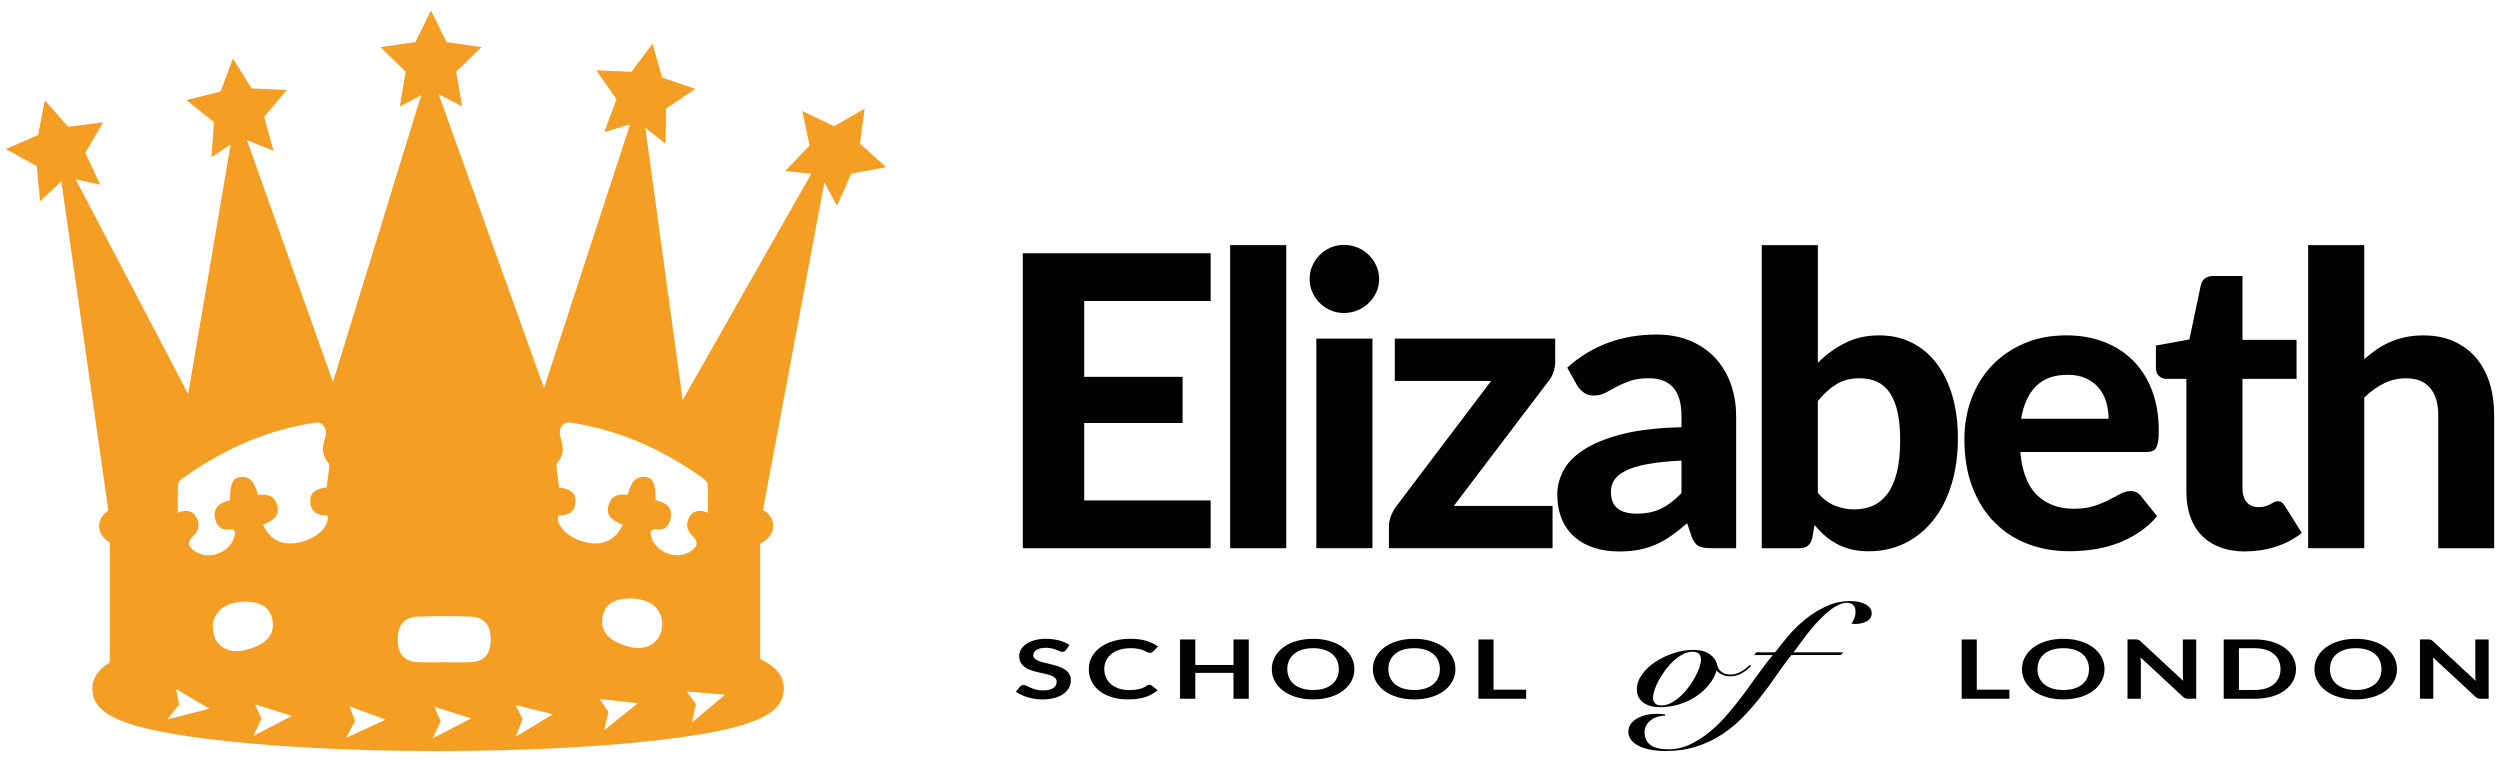 <?xml version="1.0" encoding="UTF-8"?>
<svg id="Layer_1" data-name="Layer 1" xmlns="http://www.w3.org/2000/svg" viewBox="0 0 1118.24 340.62">
  <defs>
    <style>
      .cls-1 {
        fill: #020202;
      }

      .cls-2 {
        fill: #f49f23;
      }
    </style>
  </defs>
  <g>
    <g>
      <path class="cls-1" d="M484.96,134.64v33.92h44.01v20.64h-44.01v34.64h56.56v21.37h-84.02V113.27h84.02v21.37h-56.56Z"/>
      <path class="cls-1" d="M575.34,109.64v135.57h-25.1V109.64h25.1Z"/>
      <path class="cls-1" d="M616.89,124.82c0,2.12-.42,4.09-1.27,5.91-.85,1.82-1.98,3.42-3.41,4.82-1.43,1.4-3.09,2.49-5,3.27-1.91.79-3.96,1.18-6.14,1.18-2.06,0-4.02-.39-5.86-1.18-1.85-.79-3.47-1.88-4.87-3.27-1.4-1.39-2.5-3-3.32-4.82-.82-1.82-1.23-3.79-1.23-5.91s.41-4.11,1.23-5.96c.82-1.85,1.92-3.47,3.32-4.87,1.39-1.39,3.02-2.48,4.87-3.27,1.85-.79,3.8-1.18,5.86-1.18,2.18,0,4.23.39,6.14,1.18,1.91.79,3.58,1.88,5,3.27,1.43,1.4,2.56,3.02,3.41,4.87.85,1.85,1.27,3.83,1.27,5.96ZM613.89,151.46v93.75h-25.1v-93.75h25.1Z"/>
      <path class="cls-1" d="M695.64,161.65c0,1.76-.3,3.47-.91,5.14-.61,1.67-1.4,3.02-2.36,4.05l-42.1,55.47h44.19v18.91h-73.2v-10.37c0-1.03.29-2.33.86-3.91.57-1.58,1.38-3.06,2.41-4.46l42.46-56.1h-43.1v-18.91h71.74v10.18Z"/>
      <path class="cls-1" d="M701,164.46c5.51-4.97,11.61-8.68,18.28-11.14,6.67-2.46,13.88-3.68,21.64-3.68,5.58,0,10.56.91,14.96,2.73,4.4,1.82,8.12,4.35,11.18,7.59,3.06,3.24,5.41,7.11,7.05,11.59,1.64,4.49,2.46,9.4,2.46,14.73v58.92h-11.46c-2.36,0-4.17-.33-5.41-1-1.24-.67-2.26-2.06-3.05-4.18l-2-6c-2.36,2.06-4.65,3.88-6.86,5.46-2.21,1.58-4.5,2.9-6.86,3.96-2.36,1.06-4.9,1.86-7.59,2.41-2.7.55-5.71.82-9.05.82-4.12,0-7.88-.55-11.27-1.64-3.4-1.09-6.32-2.71-8.77-4.86-2.46-2.15-4.35-4.83-5.68-8.05-1.33-3.21-2-6.91-2-11.09,0-3.45.88-6.91,2.64-10.37,1.76-3.45,4.77-6.59,9.05-9.41s9.97-5.15,17.09-7c7.12-1.85,16.05-2.89,26.78-3.14v-4.82c0-5.88-1.24-10.2-3.73-12.96-2.49-2.76-6.06-4.14-10.73-4.14-3.45,0-6.34.41-8.64,1.23-2.31.82-4.32,1.7-6.05,2.64-1.73.94-3.35,1.82-4.86,2.64-1.52.82-3.27,1.23-5.27,1.23-1.76,0-3.23-.44-4.41-1.32-1.18-.88-2.17-1.92-2.95-3.14l-4.46-8ZM752.11,206.02c-6.13.3-11.22.83-15.28,1.59-4.06.76-7.29,1.74-9.68,2.96-2.4,1.21-4.09,2.59-5.09,4.14-1,1.55-1.5,3.23-1.5,5.05,0,3.64,1.01,6.21,3.05,7.73,2.03,1.52,4.87,2.27,8.5,2.27,4.18,0,7.8-.74,10.87-2.23,3.06-1.49,6.11-3.8,9.14-6.96v-14.55Z"/>
      <path class="cls-1" d="M813.12,162.28c3.7-3.7,7.79-6.67,12.27-8.91,4.49-2.24,9.52-3.36,15.1-3.36s10.26,1.08,14.59,3.23c4.33,2.15,8.03,5.23,11.09,9.23,3.06,4,5.42,8.84,7.09,14.5,1.67,5.67,2.5,12.02,2.5,19.05,0,7.58-.96,14.47-2.87,20.69-1.91,6.21-4.62,11.53-8.14,15.96-3.51,4.43-7.71,7.85-12.59,10.27-4.88,2.42-10.32,3.64-16.32,3.64-2.91,0-5.52-.29-7.82-.86-2.3-.58-4.42-1.38-6.36-2.41-1.94-1.03-3.73-2.26-5.36-3.68-1.64-1.42-3.18-3.02-4.64-4.77l-1,5.64c-.42,1.76-1.12,2.99-2.09,3.68-.97.7-2.27,1.05-3.91,1.05h-16.64V109.64h25.1v52.65ZM813.12,220.48c2.36,2.73,4.92,4.64,7.68,5.73,2.76,1.09,5.62,1.64,8.59,1.64s5.89-.56,8.41-1.68c2.51-1.12,4.68-2.91,6.5-5.36,1.82-2.46,3.21-5.65,4.18-9.59.97-3.94,1.46-8.7,1.46-14.28,0-4.97-.39-9.2-1.18-12.69-.79-3.48-1.95-6.35-3.5-8.59-1.55-2.24-3.44-3.88-5.68-4.91-2.24-1.03-4.85-1.55-7.82-1.55-3.94,0-7.35.86-10.23,2.59-2.88,1.73-5.68,4.26-8.41,7.59v41.1Z"/>
      <path class="cls-1" d="M903.68,202.2c.79,8.79,3.29,15.22,7.5,19.28,4.21,4.06,9.71,6.09,16.5,6.09,3.45,0,6.44-.41,8.96-1.23,2.51-.82,4.73-1.73,6.64-2.73,1.91-1,3.64-1.91,5.18-2.73,1.55-.82,3.08-1.23,4.59-1.23,1.94,0,3.45.73,4.55,2.18l7.27,9.09c-2.67,3.09-5.61,5.65-8.82,7.68-3.21,2.03-6.55,3.64-10,4.82-3.45,1.18-6.94,2-10.46,2.46-3.52.46-6.91.68-10.18.68-6.55,0-12.66-1.08-18.32-3.23-5.67-2.15-10.61-5.33-14.82-9.55-4.22-4.21-7.53-9.44-9.96-15.68-2.42-6.24-3.64-13.49-3.64-21.73,0-6.37,1.05-12.37,3.14-18,2.09-5.64,5.11-10.55,9.05-14.73,3.94-4.18,8.73-7.5,14.37-9.96,5.64-2.46,12-3.68,19.09-3.68,6,0,11.53.95,16.6,2.86,5.06,1.91,9.43,4.68,13.09,8.32,3.67,3.64,6.52,8.11,8.55,13.41,2.03,5.3,3.05,11.35,3.05,18.14,0,1.88-.09,3.42-.27,4.64-.18,1.21-.49,2.18-.91,2.91-.42.73-1,1.23-1.73,1.5-.73.27-1.67.41-2.82.41h-56.19ZM943.15,187.29c0-2.61-.35-5.09-1.04-7.46-.7-2.36-1.8-4.46-3.32-6.27-1.52-1.82-3.42-3.26-5.73-4.32-2.3-1.06-5.06-1.59-8.27-1.59-6,0-10.7,1.7-14.09,5.09-3.4,3.4-5.61,8.25-6.64,14.55h39.1Z"/>
      <path class="cls-1" d="M1004.34,246.67c-4.24,0-8-.62-11.28-1.86-3.27-1.24-6.03-3.01-8.28-5.32-2.24-2.3-3.94-5.09-5.09-8.37-1.15-3.27-1.73-6.97-1.73-11.09v-50.56h-8.82c-1.33,0-2.47-.42-3.41-1.27-.94-.85-1.41-2.12-1.41-3.82v-9.82l15-2.73,5.09-24.28c.67-2.73,2.51-4.09,5.55-4.09h13.09v28.55h24.19v17.46h-24.19v48.92c0,2.61.62,4.67,1.86,6.18,1.24,1.52,3.01,2.27,5.32,2.27,1.21,0,2.24-.14,3.09-.41.85-.27,1.58-.57,2.18-.91.6-.33,1.17-.64,1.68-.91.51-.27,1.05-.41,1.59-.41.73,0,1.33.17,1.82.5.48.33.97.9,1.46,1.68l7.55,12c-3.45,2.73-7.37,4.79-11.73,6.18-4.36,1.39-8.88,2.09-13.55,2.09Z"/>
      <path class="cls-1" d="M1057.53,160.65c1.76-1.58,3.59-3.01,5.5-4.32,1.91-1.3,3.94-2.42,6.09-3.36,2.15-.94,4.46-1.67,6.91-2.18,2.46-.51,5.11-.77,7.96-.77,5.09,0,9.61.88,13.55,2.64,3.94,1.76,7.26,4.21,9.96,7.36,2.7,3.15,4.73,6.91,6.09,11.28,1.36,4.36,2.04,9.15,2.04,14.37v59.56h-25.01v-59.56c0-5.21-1.21-9.26-3.64-12.14-2.42-2.88-6-4.32-10.73-4.32-3.51,0-6.82.76-9.91,2.27-3.09,1.52-6.03,3.64-8.82,6.36v67.38h-25.1V109.64h25.1v51.01Z"/>
    </g>
    <g>
      <g>
        <path class="cls-1" d="M476.68,290.85c-.18.27-.4.46-.64.57-.24.11-.53.17-.87.17s-.71-.09-1.13-.28c-.42-.19-.92-.4-1.49-.63s-1.24-.44-2-.63c-.77-.19-1.67-.29-2.71-.29-.94,0-1.76.08-2.46.25-.7.17-1.29.39-1.76.69-.48.29-.84.65-1.07,1.06-.24.41-.35.86-.35,1.35,0,.62.24,1.14.72,1.56s1.11.77,1.9,1.06c.79.29,1.69.56,2.7.79,1.01.23,2.04.48,3.08.74,1.05.26,2.08.57,3.09.92,1.01.35,1.91.79,2.69,1.32.79.53,1.42,1.18,1.9,1.95.48.77.72,1.71.72,2.81,0,1.2-.28,2.32-.84,3.37-.56,1.04-1.38,1.96-2.47,2.73-1.08.78-2.4,1.39-3.97,1.83-1.56.45-3.35.67-5.36.67-1.16,0-2.3-.08-3.42-.25s-2.2-.4-3.24-.71c-1.03-.31-2-.67-2.9-1.1-.9-.43-1.7-.91-2.4-1.43l1.97-2.37c.18-.17.41-.31.67-.43.26-.12.55-.17.87-.17.42,0,.87.13,1.36.38s1.06.53,1.73.83c.66.31,1.44.58,2.34.83.9.25,1.98.38,3.24.38,1.93,0,3.42-.33,4.48-1,1.06-.67,1.59-1.62,1.59-2.87,0-.7-.24-1.27-.72-1.71-.48-.44-1.11-.81-1.9-1.11-.79-.3-1.69-.55-2.69-.76-1.01-.21-2.03-.43-3.07-.68-1.04-.25-2.07-.54-3.07-.88-1.01-.34-1.91-.79-2.69-1.34-.79-.55-1.42-1.24-1.9-2.06-.48-.83-.72-1.84-.72-3.06,0-.97.26-1.91.79-2.82s1.3-1.73,2.32-2.44c1.02-.71,2.26-1.28,3.74-1.71,1.48-.43,3.17-.64,5.06-.64,2.15,0,4.13.25,5.95.73,1.81.49,3.36,1.17,4.63,2.05l-1.66,2.33Z"/>
        <path class="cls-1" d="M514.16,306.3c.37,0,.69.1.96.31l2.67,2.11c-1.48,1.33-3.29,2.35-5.45,3.06-2.16.71-4.75,1.06-7.77,1.06-2.7,0-5.14-.34-7.29-1.01-2.16-.67-4-1.61-5.53-2.81-1.53-1.2-2.7-2.63-3.51-4.29-.82-1.66-1.22-3.48-1.22-5.45s.45-3.82,1.36-5.48c.91-1.66,2.18-3.09,3.83-4.28,1.65-1.2,3.62-2.13,5.91-2.8,2.29-.67,4.82-1,7.59-1s5.07.32,7.09.95c2.02.63,3.76,1.46,5.2,2.5l-2.27,2.29c-.14.15-.31.28-.52.39-.21.11-.5.17-.87.17s-.78-.11-1.18-.33c-.4-.22-.92-.46-1.54-.72-.62-.26-1.41-.5-2.36-.71-.95-.22-2.15-.33-3.61-.33-1.71,0-3.29.22-4.72.65-1.44.43-2.67,1.05-3.7,1.86-1.03.81-1.84,1.79-2.42,2.94s-.87,2.46-.87,3.9.29,2.82.87,3.98c.58,1.16,1.36,2.14,2.36,2.94.99.8,2.16,1.4,3.5,1.83,1.34.42,2.79.63,4.33.63.92,0,1.76-.04,2.51-.11.75-.07,1.44-.19,2.06-.35.63-.16,1.23-.36,1.79-.61.56-.25,1.12-.56,1.67-.93.17-.11.35-.2.53-.27s.39-.1.6-.1Z"/>
        <path class="cls-1" d="M558.57,312.56h-6.83v-11.59h-17.08v11.59h-6.83v-26.53h6.83v11.41h17.08v-11.41h6.83v26.53Z"/>
        <path class="cls-1" d="M605.8,299.29c0,1.94-.45,3.75-1.34,5.4-.89,1.66-2.14,3.09-3.75,4.3-1.61,1.21-3.55,2.16-5.82,2.83-2.27.68-4.78,1.02-7.53,1.02s-5.27-.34-7.54-1.02c-2.28-.68-4.22-1.62-5.84-2.83-1.62-1.21-2.88-2.64-3.77-4.3-.89-1.66-1.34-3.46-1.34-5.4s.45-3.75,1.34-5.4c.89-1.66,2.15-3.09,3.77-4.3,1.62-1.21,3.57-2.16,5.84-2.83,2.27-.68,4.79-1.02,7.54-1.02s5.26.34,7.53,1.03c2.27.68,4.21,1.63,5.82,2.83,1.61,1.2,2.86,2.64,3.75,4.29.89,1.66,1.34,3.46,1.34,5.4ZM598.84,299.29c0-1.46-.26-2.76-.79-3.92-.53-1.16-1.29-2.14-2.28-2.94-.99-.81-2.19-1.42-3.61-1.85-1.42-.43-3.02-.64-4.8-.64s-3.38.21-4.81.64c-1.43.43-2.64,1.04-3.64,1.85-1,.81-1.77,1.79-2.3,2.94-.54,1.16-.81,2.46-.81,3.92s.27,2.76.81,3.92c.54,1.16,1.31,2.13,2.3,2.94,1,.8,2.21,1.42,3.64,1.84,1.43.43,3.03.64,4.81.64s3.38-.21,4.8-.64c1.42-.43,2.62-1.04,3.61-1.84.99-.8,1.75-1.78,2.28-2.94.53-1.16.79-2.46.79-3.92Z"/>
        <path class="cls-1" d="M651.01,299.29c0,1.94-.45,3.75-1.34,5.4-.89,1.66-2.14,3.09-3.75,4.3-1.61,1.21-3.55,2.16-5.82,2.83-2.27.68-4.78,1.02-7.53,1.02s-5.27-.34-7.54-1.02c-2.28-.68-4.22-1.62-5.84-2.83-1.62-1.21-2.88-2.64-3.77-4.3-.89-1.66-1.34-3.46-1.34-5.4s.45-3.75,1.34-5.4c.89-1.66,2.15-3.09,3.77-4.3,1.62-1.21,3.57-2.16,5.84-2.83,2.27-.68,4.79-1.02,7.54-1.02s5.26.34,7.53,1.03c2.27.68,4.21,1.63,5.82,2.83,1.61,1.2,2.86,2.64,3.75,4.29.89,1.66,1.34,3.46,1.34,5.4ZM644.05,299.29c0-1.46-.26-2.76-.79-3.92-.53-1.16-1.29-2.14-2.28-2.94-.99-.81-2.19-1.42-3.61-1.85-1.42-.43-3.02-.64-4.8-.64s-3.38.21-4.81.64c-1.43.43-2.64,1.04-3.64,1.85-1,.81-1.77,1.79-2.3,2.94-.54,1.16-.81,2.46-.81,3.92s.27,2.76.81,3.92c.54,1.16,1.31,2.13,2.3,2.94,1,.8,2.21,1.42,3.64,1.84,1.43.43,3.03.64,4.81.64s3.38-.21,4.8-.64c1.42-.43,2.62-1.04,3.61-1.84.99-.8,1.75-1.78,2.28-2.94.53-1.16.79-2.46.79-3.92Z"/>
        <path class="cls-1" d="M668.06,308.48h14.58v4.07h-21.36v-26.53h6.77v22.45Z"/>
      </g>
      <g>
        <path class="cls-1" d="M884.22,308.48h14.58v4.07h-21.36v-26.53h6.77v22.45Z"/>
        <path class="cls-1" d="M941.35,299.29c0,1.94-.45,3.75-1.34,5.4-.89,1.66-2.14,3.09-3.75,4.3-1.61,1.21-3.55,2.16-5.82,2.83-2.27.68-4.78,1.02-7.53,1.02s-5.27-.34-7.54-1.02c-2.28-.68-4.22-1.62-5.84-2.83-1.62-1.21-2.88-2.64-3.77-4.3-.89-1.66-1.34-3.46-1.34-5.4s.45-3.75,1.34-5.4c.89-1.66,2.15-3.09,3.77-4.3,1.62-1.21,3.57-2.16,5.84-2.83,2.27-.68,4.79-1.02,7.54-1.02s5.26.34,7.53,1.03c2.27.68,4.21,1.63,5.82,2.83,1.61,1.2,2.86,2.64,3.75,4.29.89,1.66,1.34,3.46,1.34,5.4ZM934.4,299.29c0-1.46-.26-2.76-.79-3.92-.53-1.16-1.29-2.14-2.28-2.94-.99-.81-2.19-1.42-3.61-1.85-1.42-.43-3.02-.64-4.8-.64s-3.38.21-4.81.64c-1.43.43-2.64,1.04-3.64,1.85-1,.81-1.77,1.79-2.3,2.94-.54,1.16-.81,2.46-.81,3.92s.27,2.76.81,3.92c.54,1.16,1.31,2.13,2.3,2.94,1,.8,2.21,1.42,3.64,1.84,1.43.43,3.03.64,4.81.64s3.38-.21,4.8-.64c1.42-.43,2.62-1.04,3.61-1.84.99-.8,1.75-1.78,2.28-2.94.53-1.16.79-2.46.79-3.92Z"/>
        <path class="cls-1" d="M955.93,286.06c.2.02.38.05.54.11.16.05.32.13.47.24.15.1.32.24.5.41l19.12,17.74c-.07-.43-.11-.85-.14-1.26-.02-.41-.04-.79-.04-1.15v-16.13h5.97v26.53h-3.5c-.54,0-.98-.06-1.34-.18-.35-.12-.7-.34-1.03-.66l-19.04-17.67c.05.39.09.78.11,1.16.03.38.04.74.04,1.05v16.29h-5.97v-26.53h3.55c.3,0,.55,0,.75.03Z"/>
        <path class="cls-1" d="M1026.99,299.29c0,1.94-.45,3.73-1.34,5.36-.89,1.63-2.14,3.03-3.75,4.2-1.61,1.17-3.55,2.09-5.82,2.73-2.27.65-4.78.97-7.53.97h-13.9v-26.53h13.9c2.75,0,5.26.33,7.53.98,2.27.65,4.21,1.57,5.82,2.73,1.61,1.17,2.86,2.56,3.75,4.19.89,1.63,1.34,3.41,1.34,5.36ZM1020.06,299.29c0-1.46-.27-2.76-.81-3.92-.54-1.16-1.3-2.13-2.29-2.94-.99-.8-2.2-1.42-3.61-1.84-1.42-.43-3.02-.64-4.8-.64h-7.08v18.68h7.08c1.78,0,3.38-.21,4.8-.64,1.42-.43,2.62-1.04,3.61-1.84.99-.8,1.75-1.78,2.29-2.94.54-1.16.81-2.46.81-3.92Z"/>
        <path class="cls-1" d="M1072.17,299.29c0,1.94-.45,3.75-1.34,5.4-.89,1.66-2.14,3.09-3.75,4.3-1.61,1.21-3.55,2.16-5.82,2.83-2.27.68-4.78,1.02-7.53,1.02s-5.27-.34-7.54-1.02c-2.28-.68-4.22-1.62-5.84-2.83-1.62-1.21-2.88-2.64-3.77-4.3-.89-1.66-1.34-3.46-1.34-5.4s.45-3.75,1.34-5.4c.89-1.66,2.15-3.09,3.77-4.3,1.62-1.21,3.57-2.16,5.84-2.83,2.27-.68,4.79-1.02,7.54-1.02s5.26.34,7.53,1.03c2.27.68,4.21,1.63,5.82,2.83,1.61,1.2,2.86,2.64,3.75,4.29.89,1.66,1.34,3.46,1.34,5.4ZM1065.22,299.29c0-1.46-.26-2.76-.79-3.92-.53-1.16-1.29-2.14-2.28-2.94-.99-.81-2.19-1.42-3.61-1.85-1.42-.43-3.02-.64-4.8-.64s-3.38.21-4.81.64c-1.43.43-2.64,1.04-3.64,1.85-1,.81-1.77,1.79-2.3,2.94-.54,1.16-.81,2.46-.81,3.92s.27,2.76.81,3.92c.54,1.16,1.31,2.13,2.3,2.94,1,.8,2.21,1.42,3.64,1.84,1.43.43,3.03.64,4.81.64s3.38-.21,4.8-.64c1.42-.43,2.62-1.04,3.61-1.84.99-.8,1.75-1.78,2.28-2.94.53-1.16.79-2.46.79-3.92Z"/>
        <path class="cls-1" d="M1086.75,286.06c.2.02.38.05.54.11.16.05.32.13.47.24.15.1.32.24.5.41l19.12,17.74c-.07-.43-.11-.85-.14-1.26-.02-.41-.04-.79-.04-1.15v-16.13h5.97v26.53h-3.5c-.54,0-.98-.06-1.34-.18-.35-.12-.7-.34-1.03-.66l-19.04-17.67c.05.39.09.78.11,1.16.03.38.04.74.04,1.05v16.29h-5.97v-26.53h3.55c.3,0,.55,0,.75.03Z"/>
      </g>
      <g>
        <path class="cls-1" d="M783.22,297.98c-1.15,1.16-2.51,2.2-4.09,3.14-1.58.93-3.31,1.4-5.21,1.4-1.32,0-2.47-.22-3.44-.67-.98-.44-1.87-1.07-2.67-1.87-.69,2.22-1.82,4.33-3.4,6.3-1.58,1.98-3.49,3.71-5.73,5.2-2.24,1.49-4.73,2.67-7.49,3.54-2.76.87-5.63,1.3-8.61,1.3-3.16,0-5.68-.7-7.58-2.1-1.89-1.4-2.84-3.32-2.84-5.77s.77-4.61,2.32-6.77c1.55-2.16,3.56-4.05,6.03-5.67,2.47-1.62,5.19-2.91,8.18-3.87,2.98-.96,5.91-1.43,8.78-1.43,3.1,0,5.54.65,7.32,1.94,1.78,1.29,2.87,2.85,3.27,4.67.29,1.33.93,2.4,1.94,3.2,1,.8,2.31,1.2,3.92,1.2s3.01-.36,4.39-1.07c1.38-.71,2.84-1.78,4.39-3.2l.52.53ZM743.18,315.53c1.43,0,2.87-.38,4.31-1.13,1.43-.76,2.81-1.73,4.13-2.94,1.32-1.2,2.54-2.56,3.66-4.07,1.12-1.51,2.1-3.02,2.93-4.54.83-1.51,1.48-2.96,1.94-4.34.46-1.38.69-2.54.69-3.47,0-1.11-.3-1.98-.9-2.6-.6-.62-1.56-.93-2.88-.93-1.44,0-2.87.38-4.31,1.13-1.44.76-2.81,1.73-4.13,2.94-1.32,1.2-2.54,2.56-3.66,4.07-1.12,1.51-2.1,3.03-2.93,4.54-.83,1.51-1.48,2.96-1.94,4.34-.46,1.38-.69,2.53-.69,3.47,0,1.11.3,1.98.9,2.6.6.62,1.56.93,2.88.93Z"/>
        <path class="cls-1" d="M801.3,292.98c-2.24,2.8-4.46,5.82-6.67,9.04-2.21,3.23-4.56,6.43-7.06,9.61-2.5,3.18-5.17,6.24-8.01,9.17-2.84,2.94-5.98,5.53-9.43,7.77-3.44,2.25-7.25,4.04-11.41,5.37-4.16,1.34-8.8,2-13.91,2-1.72,0-3.56-.14-5.51-.43-1.95-.29-3.73-.77-5.34-1.43-1.61-.67-2.94-1.56-4-2.67-1.06-1.11-1.59-2.51-1.59-4.2,0-1.29.36-2.42,1.08-3.4.72-.98,1.67-1.8,2.84-2.47,1.18-.67,2.51-1.18,4.01-1.53,1.49-.36,3.01-.53,4.56-.53.8,0,1.54.02,2.19.07.66.04,1.25.11,1.77.2v.53c-2.76.13-4.98.89-6.67,2.27-1.69,1.38-2.54,3.14-2.54,5.27,0,2.31.83,4.15,2.5,5.5,1.67,1.36,4.36,2.04,8.09,2.04,3.39,0,6.63-.72,9.73-2.17,3.1-1.45,6.07-3.35,8.91-5.7,2.84-2.36,5.54-5.04,8.09-8.04,2.55-3,4.99-6.07,7.32-9.21,2.33-3.14,4.55-6.19,6.67-9.17,2.12-2.98,4.13-5.6,6.03-7.87h-8.27l.86-1.2h8.44c1.66-2.22,3.63-4.67,5.9-7.34,2.27-2.67,4.82-5.16,7.66-7.47,2.84-2.31,5.95-4.25,9.34-5.8,3.39-1.56,7-2.34,10.85-2.34,1.2,0,2.37.11,3.49.33,1.12.22,2.12.56,3.01,1,.89.44,1.61,1.01,2.15,1.7.55.69.82,1.5.82,2.43,0,1.6-.75,2.8-2.24,3.6-1.49.8-3.24,1.2-5.25,1.2-.46,0-.98-.04-1.55-.13.52-.8.95-1.64,1.29-2.54.35-.89.52-1.84.52-2.87,0-1.29-.34-2.27-1.03-2.94-.69-.67-1.61-1-2.75-1-1.44,0-2.96.43-4.56,1.3-1.61.87-3.19,1.99-4.74,3.37-1.55,1.38-3.09,2.91-4.61,4.6-1.52,1.69-2.91,3.36-4.18,5-1.26,1.65-2.4,3.17-3.4,4.57-1,1.4-1.82,2.5-2.45,3.3h22.22l-.95,1.2h-22.21Z"/>
      </g>
    </g>
  </g>
  <path class="cls-2" d="M396.35,74.79l-15.51,2.85-6.44,14.39-5.65-10.43-27.55,146.93.49-.33c3.08,2.18,4.15,4.53,4.15,7.06,0,2.91-1.51,5.56-5.8,8.02v51.56l1.17.52h0s.01,0,.02.01c6.5,3.36,9.36,7.46,9.36,12.68,0,11.54-13.72,17.6-50.62,22.34-27.85,3.58-64.8,5.55-104.03,5.55s-76.18-1.97-104.03-5.55c-36.9-4.75-50.62-10.8-50.62-22.34,0-4.61,2.39-8.3,7.38-11.42.17-.36.35-.78.44-.96v-52.92c-3.58-2.3-4.76-4.79-4.76-7.49,0-2.49,1.13-4.79,4.11-6.95L27.43,81.13l-9.49,8.87-1.54-15.7-13.8-7.63,14.45-6.31,2.99-15.48,10.47,11.79,15.65-1.94-7.98,13.6,6.68,14.29-11-2.42,50.31,96.04,19-111.61-8.58,5.68,1.1-15.73-12.34-9.82,15.3-3.82,5.53-14.77,8.36,13.37,15.76.69-10.13,12.08,4.21,15.2-11.91-4.81,38.45,108.14,39.45-128.23-9.57,5.03,2.67-15.54-11.29-11.01,15.61-2.27,6.98-14.14,6.98,14.14,15.61,2.27-11.29,11.01,2.67,15.54-10.53-5.54,47.12,131.43,38.52-117.95-11.58,3.56,5.48-14.79-9.07-12.9,15.76.65,9.46-12.61,4.26,15.19,14.92,5.1-13.13,8.74-.24,15.77-9.07-7.17,16.72,121.81,57.5-101.2-11.62-1.24,10.87-11.42-3.25-15.43,14.22,6.81,13.67-7.86-2.08,15.63,11.7,10.58ZM59.49,232.76c-.09.04-.22.08-.31.12h.44s-.13-.12-.13-.12ZM324.3,310.73l-17.19-1.46,4.17,5.62-1.78,8.27,14.8-12.42ZM247.32,319.51l-16.75-4.15,3.23,6.2-3.06,7.88,16.57-9.94ZM210.74,321.33l-16.46-5.17,2.84,6.39-3.54,7.68,17.16-8.89ZM172.49,321.92l-16.18-5.99,2.52,6.53-3.92,7.49,17.58-8.02ZM130.57,320.25l-16.45-5.2,2.83,6.4-3.56,7.67,17.17-8.87ZM93.64,316.99l-14.86-8.76,1.32,6.87-5.19,6.68,18.72-4.78ZM285.31,314.54l-17.15-1.85,4.04,5.71-1.97,8.22,15.09-12.08ZM121.81,277.05c-1.25-6.26-6.18-7.75-12.18-7.96-5.66.26-11.76,1.57-14.04,8.3-.96,2.83-.18,7.67,1.68,9.91,4.46,5.37,10.71,4.45,16.5,2.18,5.36-2.1,9.36-5.84,8.04-12.43ZM219.47,286.01c.01-6.49-2.88-10.01-9.13-10.21-3.88-.13-7.77-.19-11.65-.19-3.89,0-7.77.07-11.65.19-6.25.2-9.14,3.72-9.13,10.21.01,6.59,2.86,9.89,9.07,10.18,3.9.18,7.81.04,11.71.03,3.9.01,7.81.15,11.71-.03,6.21-.29,9.06-3.59,9.07-10.18ZM295.8,275.95c-2.28-6.73-8.38-8.04-14.04-8.3-6,.21-10.93,1.7-12.18,7.96-1.32,6.6,2.68,10.33,8.04,12.43,5.8,2.27,12.05,3.19,16.5-2.18,1.86-2.24,2.64-7.08,1.68-9.91ZM135.3,242.26c7.28-2.16,11.95-6.97,11.25-11.6-5.28-.14-7.62-2.03-7.79-6.3-.15-3.84,2.08-5.7,7.29-6.32.4-2.93.83-5.76,1.16-8.59.09-.74.21-1.77-.19-2.22-3.16-3.49-2.99-7.15-1.63-11.44,1.3-4.1-1.03-7.24-4.24-6.76-21.93,3.24-41.54,12.06-59.43,24.92-.9.64-2.02,1.73-2.07,2.67-.23,4.03-.1,8.09-.1,12.71,3.83-1.48,6.83-1.1,8.5,2.43,1.29,2.73.99,5.4-1.33,7.63-3.1,2.98-2.8,5.22.96,7.49,6.13,3.71,15.22.16,17.12-6.73.55-2,.73-3.8-2.42-3.35-3.87.56-5.65-1.95-6.26-5.18-.6-3.18.73-5.7,3.91-6.95.96-.38,1.95-.65,2.87-.95-.12-6.84,1.08-9.93,4.47-10.34,5.66-.68,6.66,4.02,8.15,7.99,3.85-.43,7.07.1,8.36,4.29,1.72,5.57-2.37,7.35-6.2,9.09,3.15,7.19,9.67,9.87,17.62,7.51ZM316.52,216.61c-.05-.94-1.17-2.02-2.07-2.67-17.89-12.86-37.5-21.68-59.43-24.92-3.22-.48-5.54,2.66-4.24,6.76,1.36,4.29,1.53,7.95-1.63,11.44-.4.44-.28,1.48-.19,2.22.34,2.83.76,5.66,1.16,8.59,5.2.62,7.44,2.48,7.29,6.32-.17,4.27-2.51,6.16-7.79,6.3-.7,4.63,3.97,9.44,11.25,11.6,7.95,2.36,14.47-.32,17.62-7.51-3.83-1.74-7.92-3.52-6.2-9.09,1.3-4.2,4.51-4.73,8.36-4.29,1.49-3.97,2.49-8.67,8.15-7.99,3.4.41,4.6,3.51,4.47,10.34.92.3,1.91.58,2.87.95,3.18,1.25,4.52,3.77,3.91,6.95-.61,3.23-2.39,5.74-6.26,5.18-3.15-.45-2.98,1.34-2.42,3.35,1.9,6.89,10.99,10.44,17.12,6.73,3.76-2.27,4.06-4.51.96-7.49-2.32-2.23-2.62-4.9-1.33-7.63,1.67-3.53,4.67-3.92,8.5-2.43,0-4.63.13-8.68-.1-12.71Z"/>
</svg>